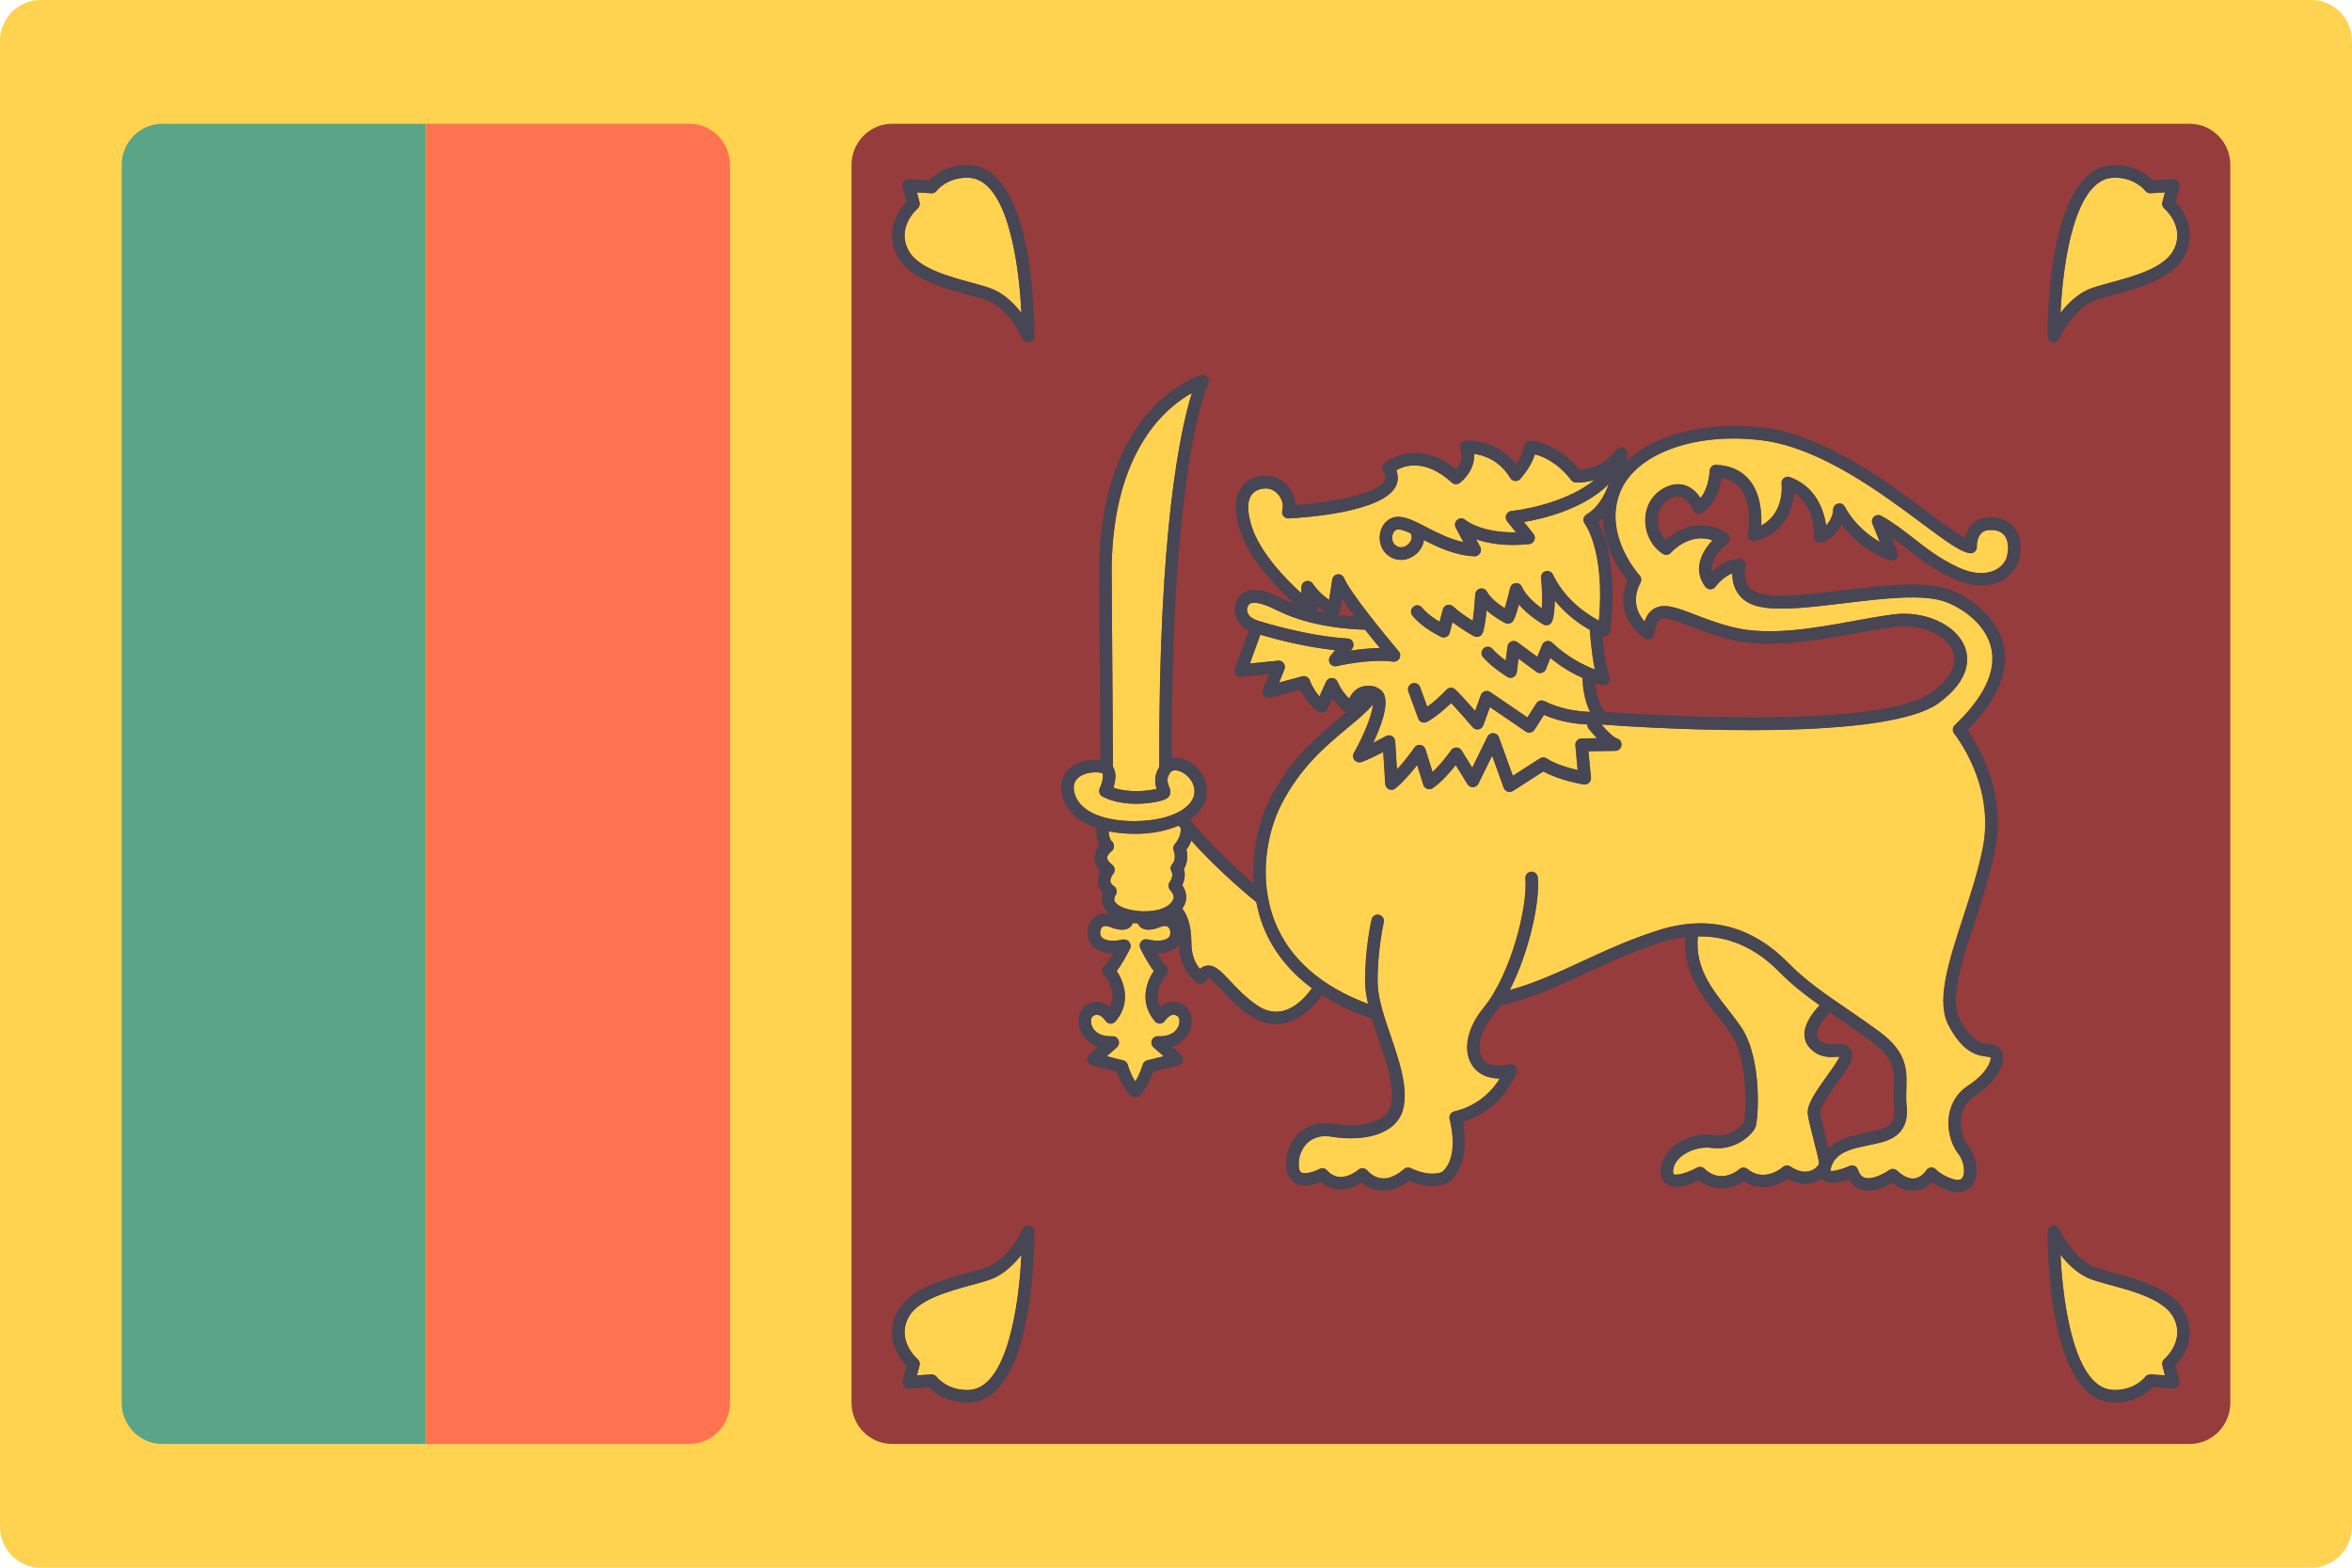 <!-- Generated by IcoMoon.io -->
<svg version="1.1" xmlns="http://www.w3.org/2000/svg" width="48" height="32" viewBox="0 0 48 32">
<title>LK</title>
<path fill="#ffd250" d="M47.172 0h-46.345c-0.457 0-0.828 0.377-0.828 0.842v30.316c0 0.465 0.371 0.842 0.828 0.842h46.345c0.457 0 0.828-0.377 0.828-0.842v-30.316c-0-0.465-0.371-0.842-0.828-0.842z"></path>
<path fill="#963c3c" d="M17.378 3.369v25.263c0 0.465 0.371 0.842 0.828 0.842h26.483c0.457 0 0.828-0.377 0.828-0.842v-25.263c0-0.465-0.371-0.842-0.828-0.842h-26.483c-0.457 0-0.828 0.377-0.828 0.842z"></path>
<path fill="#5aa587" d="M8.69 2.527h-5.379c-0.457 0-0.828 0.377-0.828 0.842v25.263c0 0.465 0.371 0.842 0.828 0.842h5.379v-26.948z"></path>
<path fill="#ff7350" d="M14.070 2.527h-5.379v26.947h5.379c0.457 0 0.828-0.377 0.828-0.842v-25.263c0-0.465-0.371-0.842-0.828-0.842z"></path>
<path fill="#ffd250" d="M36.894 22.748c-0.028-0.188 0.135-0.431 0.387-0.78 0.091-0.126 0.223-0.309 0.258-0.397-0.023-0.002-0.056 0-0.080 0.001-0.139 0.007-0.35 0.017-0.534-0.191-0.072-0.082-0.107-0.183-0.1-0.295 0.014-0.226 0.195-0.449 0.308-0.566-0.29-0.207-0.568-0.423-0.824-0.683-0.489-0.498-1.046-0.737-1.662-0.724-0.057 0.623 0.259 1.033 0.595 1.464 0.099 0.127 0.198 0.254 0.288 0.386 0.443 0.653 0.35 1.913 0.294 2.046-0.064 0.151-0.414 0.487-0.894 0.421-0.221-0.030-0.475 0.046-0.636 0.189-0.069 0.061-0.151 0.163-0.151 0.3 0 0.007 0.001 0.042 0.011 0.048 0.065 0.040 0.306-0.038 0.478-0.133 0.048-0.026 0.107-0.019 0.147 0.019 0.34 0.324 0.681 0.044 0.718 0.011 0.047-0.041 0.115-0.042 0.163-0.003 0.348 0.285 0.71-0.027 0.725-0.040 0.043-0.038 0.105-0.042 0.153-0.010 0.151 0.101 0.289 0.129 0.412 0.086 0.107-0.038 0.164-0.12 0.171-0.14 0.003-0.052-0.066-0.322-0.112-0.501-0.048-0.187-0.098-0.381-0.117-0.51z"></path>
<path fill="#ffd250" d="M40.659 10.817c-0.105-0.008-0.181 0.015-0.232 0.067-0.095 0.096-0.087 0.268-0.087 0.27 0.002 0.038-0.013 0.076-0.040 0.102s-0.065 0.039-0.103 0.034c-0.188-0.025-0.467-0.227-0.983-0.612-0.821-0.612-2.061-1.537-3.245-1.689-1.376-0.178-2.6 0.269-2.911 1.060-0.346 0.881 0.39 1.684 0.397 1.692 0.037 0.040 0.046 0.101 0.020 0.15-0.194 0.372-0.047 0.647 0.085 0.797 0.042-0.124 0.104-0.209 0.189-0.261 0.206-0.126 0.476-0.022 0.849 0.122 0.22 0.085 0.47 0.181 0.761 0.253 0.747 0.186 1.657 0.020 2.461-0.126 0.284-0.052 0.558-0.102 0.812-0.135 0.641-0.083 1.283 0.206 1.46 0.659 0.086 0.219 0.131 0.66-0.523 1.144-1.177 0.871-6.545 0.469-6.861 0.445-0.007 0.001-0.014 0.001-0.029 0.002 0.117 0.134 0.255 0.265 0.315 0.281 0.061 0.017 0.101 0.076 0.093 0.14s-0.061 0.112-0.124 0.113l-0.55 0.008 0.051 0.538c0.004 0.040-0.011 0.079-0.040 0.106s-0.068 0.039-0.107 0.034c-0.022-0.004-0.496-0.081-0.824-0.266l-0.621 0.399c-0.020 0.013-0.044 0.020-0.068 0.020-0.014 0-0.028-0.002-0.041-0.007-0.036-0.013-0.065-0.041-0.078-0.078l-0.237-0.656-0.281 0.572c-0.021 0.042-0.062 0.069-0.107 0.071-0.046 0.005-0.089-0.021-0.114-0.060l-0.241-0.391c-0.11 0.14-0.287 0.344-0.467 0.471-0.033 0.024-0.075 0.029-0.113 0.016s-0.068-0.044-0.080-0.083l-0.126-0.405c-0.112 0.144-0.273 0.334-0.444 0.477-0.037 0.031-0.087 0.038-0.131 0.019s-0.073-0.062-0.076-0.11l-0.041-0.652c-0.145 0.075-0.341 0.173-0.45 0.207-0.050 0.016-0.104-0.001-0.137-0.043s-0.037-0.099-0.011-0.145c0.196-0.346 0.375-0.777 0.389-0.992-0.13 0.158-0.311 0.309-0.514 0.477-0.432 0.358-0.969 0.803-1.365 1.581-0.276 0.544-0.475 1.494-0.125 2.379 0.299 0.755 0.941 1.318 1.904 1.68-0.032-0.143-0.057-0.283-0.059-0.415-0.013-0.67 0.124-1.282 0.13-1.308 0.016-0.070 0.084-0.114 0.152-0.097s0.111 0.085 0.095 0.155c-0.001 0.006-0.135 0.608-0.124 1.245 0.006 0.312 0.138 0.697 0.265 1.069 0.169 0.495 0.345 1.007 0.268 1.437-0.104 0.585-0.82 0.734-1.485 0.621-0.189-0.032-0.361 0.015-0.484 0.132-0.125 0.119-0.19 0.301-0.172 0.488 0.008 0.088 0.041 0.106 0.051 0.112 0.080 0.044 0.268-0.016 0.37-0.070 0.051-0.027 0.114-0.016 0.154 0.028 0.267 0.304 0.626 0.001 0.641-0.013 0.051-0.044 0.128-0.040 0.175 0.010 0.1 0.109 0.207 0.163 0.325 0.166 0.216 0.014 0.422-0.183 0.424-0.184 0.037-0.037 0.094-0.047 0.141-0.025 0.418 0.195 0.638 0.082 0.647 0.076 0.363-0.315 0.153-1.062 0.151-1.070-0.010-0.034-0.006-0.071 0.012-0.102s0.047-0.053 0.081-0.061c0.509-0.119 0.793-0.451 0.93-0.671-0.251-0.002-0.451-0.092-0.569-0.279-0.189-0.302-0.098-0.756 0.232-1.158 0.565-0.687 0.911-2.078 0.859-2.645-0.006-0.071 0.045-0.134 0.115-0.14 0.068-0.007 0.131 0.046 0.138 0.117 0.045 0.496-0.175 1.525-0.576 2.301 0.508-0.143 0.972-0.352 1.456-0.577 0.481-0.223 0.979-0.454 1.577-0.645 1.011-0.322 1.902-0.099 2.651 0.663 0.363 0.369 0.758 0.639 1.217 0.952 0.201 0.138 0.411 0.281 0.628 0.44 0.589 0.432 0.579 0.792 0.568 1.173-0.003 0.116-0.007 0.236 0.006 0.367 0.061 0.62-0.423 0.718-0.656 0.765-0.032 0.006-0.062 0.012-0.088 0.019-0.033 0.008-0.072 0.017-0.116 0.026-0.236 0.049-0.593 0.122-0.681 0.43-0.016 0.055-0.010 0.074-0.010 0.074 0.037 0.017 0.231-0.027 0.385-0.099 0.033-0.015 0.070-0.015 0.103-0.001s0.058 0.042 0.070 0.077c0.045 0.134 0.115 0.157 0.138 0.164 0.16 0.051 0.421-0.099 0.5-0.156 0.049-0.035 0.115-0.032 0.159 0.010 0.131 0.122 0.252 0.175 0.361 0.16 0.146-0.021 0.234-0.16 0.235-0.162 0.021-0.034 0.057-0.057 0.096-0.061 0.040-0.002 0.079 0.012 0.106 0.042 0 0.001 0.111 0.12 0.338 0.193 0.149 0.047 0.187-0.007 0.199-0.025 0.063-0.094 0.040-0.332-0.082-0.488-0.161-0.205-0.236-0.516-0.19-0.793 0.042-0.255 0.177-0.463 0.39-0.601 0.392-0.254 0.481-0.527 0.456-0.579-0.007-0.004-0.050-0.009-0.084-0.014-0.175-0.024-0.467-0.063-0.768-0.628-0.266-0.499-0.009-1.289 0.289-2.203 0.151-0.463 0.307-0.943 0.403-1.413 0.266-1.3-0.571-2.333-0.579-2.343-0.043-0.052-0.039-0.13 0.010-0.177 0.587-0.561 0.84-1.080 0.75-1.545-0.093-0.484-0.554-0.823-0.92-0.966-0.456-0.178-1.289-0.077-2.095 0.021-0.673 0.081-1.309 0.159-1.72 0.071-0.212-0.045-0.367-0.147-0.461-0.303-0.077-0.129-0.096-0.27-0.096-0.379-0.204 0.078-0.342 0.27-0.343 0.273-0.023 0.033-0.061 0.053-0.101 0.054-0.050-0.002-0.078-0.018-0.103-0.050-0.104-0.137-0.146-0.287-0.124-0.448 0.028-0.208 0.16-0.386 0.268-0.502-0.472-0.169-0.834 0.234-0.851 0.253-0.041 0.047-0.109 0.056-0.161 0.024-0.228-0.142-0.369-0.422-0.36-0.712 0.009-0.274 0.148-0.504 0.381-0.63 0.16-0.086 0.314-0.102 0.456-0.048 0.135 0.052 0.23 0.159 0.29 0.25 0.173-0.2 0.187-0.547 0.187-0.551 0.001-0.035 0.015-0.067 0.040-0.091s0.059-0.038 0.092-0.035c0.3 0.013 0.534 0.123 0.693 0.328 0.218 0.281 0.238 0.67 0.226 0.911 0.48-0.249 0.419-0.825 0.416-0.852-0.005-0.044 0.013-0.088 0.047-0.116s0.080-0.036 0.122-0.021c0.509 0.183 0.695 0.645 0.738 0.989 0.144-0.14 0.146-0.32 0.146-0.322 0-0.059 0.039-0.11 0.095-0.125s0.115 0.011 0.143 0.063c0.196 0.365 0.496 0.593 0.715 0.72l-0.151-0.372c-0.020-0.050-0.008-0.109 0.032-0.145s0.098-0.044 0.145-0.018c0.251 0.138 0.45 0.293 0.661 0.459 0.254 0.199 0.517 0.405 0.887 0.582 0.361 0.173 0.605 0.14 0.745 0.082 0.145-0.060 0.228-0.165 0.255-0.237 0.051-0.136 0.066-0.332-0.016-0.462-0.053-0.084-0.142-0.13-0.265-0.138z"></path>
<path fill="#ffd250" d="M25.683 12.673c0 0 0 0 0 0s0.001 0 0.001 0c0.009 0.003 0.958 0.308 1.819 0.36 0.047 0.003 0.089 0.032 0.108 0.076s0.013 0.096-0.017 0.133l-0.030 0.038c0.171-0.026 0.386-0.050 0.596-0.051-0.086-0.105-0.194-0.238-0.304-0.377-0.23-0.004-1.073-0.042-1.759-0.378-0.167-0.082-0.455-0.224-0.592-0.152-0.024 0.012-0.063 0.071-0.056 0.142 0.009 0.091 0.091 0.165 0.232 0.208z"></path>
<path fill="#ffd250" d="M28.54 10.807c-0.013 0-0.025 0.001-0.036 0.005-0.055 0.017-0.083 0.080-0.091 0.13-0.009 0.064 0.007 0.149 0.079 0.198 0.095 0.064 0.196 0.020 0.254-0.038 0.018-0.018 0.105-0.113 0.041-0.216l-0-0c-0.099-0.046-0.186-0.079-0.247-0.079z"></path>
<path fill="#ffd250" d="M27.295 13.919c0.061 0.149 0.157 0.264 0.236 0.342 0.030-0.066 0.076-0.134 0.145-0.186 0.068-0.050 0.185-0.099 0.357-0.063 0.003 0 0.005 0.001 0.008 0.001 0.005 0.001 0.009 0.001 0.014 0.002s0.007 0.005 0.012 0.006c0.006 0.002 0.013 0.002 0.018 0.006 0.004 0.002 0.007 0.006 0.011 0.009 0.065 0.028 0.119 0.073 0.147 0.141 0.096 0.228-0.073 0.671-0.222 0.986 0.106-0.053 0.206-0.107 0.261-0.137 0.038-0.021 0.084-0.021 0.122 0.001s0.062 0.061 0.065 0.105l0.036 0.576c0.198-0.213 0.355-0.444 0.357-0.447 0.027-0.041 0.075-0.061 0.123-0.055s0.088 0.042 0.102 0.089l0.145 0.465c0.203-0.19 0.379-0.443 0.381-0.447 0.025-0.035 0.065-0.054 0.107-0.055 0.042 0.001 0.082 0.024 0.104 0.060l0.218 0.354 0.311-0.634c0.023-0.046 0.065-0.075 0.121-0.071 0.051 0.003 0.094 0.036 0.112 0.084l0.284 0.786 0.554-0.356c0.042-0.027 0.095-0.026 0.137 0.001 0.181 0.12 0.459 0.198 0.634 0.238l-0.047-0.505c-0.003-0.036 0.008-0.072 0.032-0.098s0.057-0.043 0.093-0.043l0.317-0.005c-0.076-0.079-0.139-0.155-0.17-0.193-0.021-0.026-0.029-0.057-0.028-0.088-0.234-0.010-0.559-0.053-0.885-0.196l-0.194 0.304c-0.019 0.029-0.048 0.049-0.081 0.056-0.008 0.002-0.017 0.003-0.025 0.003-0.025 0-0.050-0.008-0.071-0.022l-0.733-0.5-0.135 0.373c-0.015 0.043-0.052 0.074-0.096 0.082s-0.089-0.008-0.119-0.042c-0.126-0.147-0.324-0.372-0.441-0.496-0.106 0.104-0.292 0.271-0.49 0.384-0.032 0.018-0.071 0.021-0.106 0.008s-0.062-0.041-0.075-0.076l-0.201-0.549c-0.024-0.067 0.009-0.141 0.075-0.166s0.139 0.009 0.163 0.076l0.146 0.4c0.213-0.15 0.39-0.344 0.392-0.346 0.045-0.050 0.121-0.056 0.172-0.013 0.074 0.060 0.274 0.285 0.414 0.445l0.117-0.324c0.013-0.037 0.043-0.066 0.080-0.078s0.077-0.007 0.11 0.015l0.76 0.519 0.184-0.288c0.035-0.056 0.106-0.075 0.163-0.045 0.337 0.172 0.701 0.213 0.934 0.219-0.142-0.27-0.154-0.612-0.155-0.692-0.19-0.085-0.423-0.214-0.658-0.41l-0.091 0.23c-0.015 0.037-0.045 0.064-0.083 0.075s-0.078 0.004-0.109-0.019l-0.367-0.271-0.036 0.279c-0.006 0.043-0.032 0.081-0.071 0.1s-0.084 0.017-0.121-0.006c-0.013-0.008-0.314-0.195-0.494-0.401-0.047-0.053-0.042-0.135 0.011-0.182s0.132-0.043 0.179 0.011c0.076 0.087 0.182 0.173 0.271 0.239l0.037-0.288c0.006-0.045 0.035-0.084 0.076-0.102s0.089-0.013 0.125 0.014l0.408 0.301 0.098-0.245c0.016-0.039 0.050-0.068 0.091-0.077s0.084 0.003 0.114 0.032c0.316 0.303 0.659 0.466 0.871 0.547-0.073-0.345-0.1-0.777-0.102-0.799-0-0.003 0.001-0.006 0.001-0.009-0.198-0.111-0.477-0.302-0.719-0.602-0.001 0.159-0.014 0.321-0.052 0.423-0.013 0.035-0.041 0.063-0.076 0.076s-0.074 0.009-0.106-0.009c-0.015-0.009-0.291-0.17-0.497-0.406-0.035 0.13-0.078 0.267-0.114 0.328-0.034 0.058-0.106 0.079-0.166 0.049-0.012-0.006-0.207-0.106-0.38-0.259-0.017 0.172-0.043 0.366-0.080 0.461-0.013 0.034-0.041 0.061-0.075 0.074s-0.072 0.009-0.104-0.008c-0.012-0.006-0.232-0.129-0.437-0.285l-0.056 0.215c-0.010 0.037-0.035 0.068-0.068 0.084s-0.073 0.016-0.107 0.001c-0.015-0.007-0.378-0.177-0.585-0.434-0.044-0.055-0.037-0.136 0.018-0.181s0.134-0.037 0.178 0.018c0.099 0.123 0.25 0.225 0.359 0.29l0.065-0.252c0.011-0.044 0.044-0.078 0.087-0.091s0.088-0.002 0.121 0.028c0.121 0.112 0.285 0.221 0.402 0.294 0.025-0.159 0.044-0.39 0.052-0.539 0.003-0.058 0.044-0.106 0.099-0.119s0.112 0.014 0.139 0.064c0.070 0.131 0.237 0.258 0.364 0.339 0.035-0.11 0.077-0.273 0.11-0.414 0.012-0.054 0.057-0.094 0.111-0.099 0.054-0.007 0.106 0.025 0.128 0.075 0.079 0.179 0.271 0.342 0.408 0.442 0.015-0.188 0.001-0.456-0.016-0.623-0.006-0.062 0.032-0.12 0.091-0.137 0.060-0.017 0.122 0.011 0.149 0.067 0.255 0.527 0.706 0.818 0.941 0.941 0.128-1.425-0.282-1.97-0.287-1.975-0.023-0.029-0.033-0.068-0.026-0.105s0.029-0.069 0.061-0.088c0.228-0.134 0.366-0.379 0.451-0.617-0.516 0.509-1.333 0.704-1.731 0.772l0.194 0.241c0.030 0.037 0.037 0.087 0.019 0.131s-0.058 0.074-0.105 0.079c-0.488 0.050-0.844-0.016-1.083-0.098l0.083 0.156c0.022 0.041 0.020 0.091-0.004 0.13s-0.068 0.066-0.113 0.060c-0.397-0.017-0.745-0.184-1.031-0.331-0.014 0.095-0.060 0.187-0.136 0.264-0.094 0.093-0.213 0.141-0.332 0.141-0.084 0-0.167-0.024-0.24-0.074-0.143-0.097-0.216-0.27-0.189-0.451 0.025-0.166 0.128-0.296 0.269-0.339 0.189-0.057 0.405 0.054 0.678 0.196 0.217 0.112 0.475 0.246 0.757 0.306l-0.157-0.295c-0.029-0.055-0.016-0.123 0.032-0.162s0.116-0.038 0.163 0.004c0.003 0.002 0.319 0.266 1.035 0.253l-0.181-0.224c-0.030-0.037-0.037-0.088-0.019-0.132s0.059-0.074 0.105-0.079c0.014-0.001 1.055-0.109 1.695-0.634-0.209 0.062-0.37 0.052-0.382 0.052-0.035-0.003-0.068-0.020-0.089-0.048-0.293-0.375-0.594-0.491-0.745-0.527-0.085 0.273-0.291 0.493-0.301 0.504-0.027 0.029-0.066 0.043-0.105 0.039s-0.074-0.026-0.095-0.060c-0.226-0.371-0.553-0.469-0.742-0.493 0.023 0.274-0.165 0.5-0.291 0.593-0.049 0.036-0.115 0.033-0.16-0.008-0.544-0.495-0.965-0.349-1.135-0.25 0.054 0.136 0.028 0.247-0.008 0.322-0.26 0.536-1.868 0.644-2.188 0.66-0.040 0.003-0.079-0.016-0.105-0.048s-0.034-0.075-0.024-0.114c0.023-0.089 0.008-0.186-0.044-0.272-0.053-0.088-0.138-0.152-0.226-0.171-0.084-0.018-0.243-0.006-0.338 0.1-0.109 0.122-0.116 0.348-0.022 0.653 0.17 0.547 0.695 1.087 1.021 1.382-0.003-0.068-0.001-0.118-0-0.131 0.003-0.055 0.040-0.102 0.092-0.117s0.108 0.005 0.139 0.050c0.108 0.158 0.237 0.265 0.334 0.33l0.064-0.413c0.009-0.057 0.054-0.101 0.11-0.108 0.056-0.005 0.11 0.026 0.132 0.079 0.115 0.284 0.843 1.173 1.113 1.492 0.035 0.041 0.041 0.099 0.015 0.146s-0.077 0.072-0.129 0.066c-0.464-0.067-1.145 0.090-1.152 0.091-0.053 0.012-0.107-0.011-0.136-0.057s-0.025-0.106 0.009-0.149l0.094-0.119c-0.644-0.068-1.271-0.24-1.524-0.316l-0.213 0.589 0.574-0.058c0.043-0.006 0.088 0.015 0.114 0.051s0.033 0.084 0.016 0.126l-0.108 0.269 0.473-0.127c0.063-0.018 0.127 0.016 0.151 0.077 0.063 0.161 0.139 0.267 0.201 0.333l0.133-0.299c0.021-0.047 0.067-0.079 0.117-0.076 0.050 0 0.095 0.031 0.115 0.079z"></path>
<path fill="#ffd250" d="M25.652 20.52c0.5 0.34 0.905-0.048 1.121-0.347-0.461-0.342-0.797-0.763-0.995-1.264-0.065-0.164-0.107-0.329-0.14-0.495-0.047-0.038-0.743-0.599-1.326-1.254-0.030 0.079-0.069 0.142-0.101 0.184 0.041 0.17 0.001 0.308-0.050 0.397 0.035 0.121 0.007 0.241-0.034 0.328 0.088 0.135 0.104 0.268 0.048 0.396-0.013 0.029-0.030 0.056-0.049 0.082 0.073 0.089 0.187 0.293 0.187 0.703 0 0.276 0.1 0.442 0.175 0.527 0.044-0.039 0.092-0.060 0.144-0.066 0.16-0.018 0.292 0.121 0.471 0.313 0.141 0.151 0.316 0.338 0.548 0.495z"></path>
<path fill="#ffd250" d="M23.163 17.021c-0.009 0-0.019-0-0.028-0-0.182-0.002-0.349-0.020-0.503-0.050-0.015 0.043 0.017 0.168 0.050 0.194s0.054 0.067 0.053 0.109c-0.001 0.041-0.019 0.082-0.052 0.105-0.022 0.016-0.086 0.074-0.087 0.131-0.001 0.056 0.064 0.113 0.102 0.143 0.028 0.021 0.046 0.054 0.050 0.090s-0.007 0.071-0.031 0.099c-0.016 0.020-0.063 0.091-0.055 0.152 0.002 0.013 0.007 0.052 0.073 0.098 0.029 0.020 0.048 0.051 0.054 0.086s-0.003 0.070-0.024 0.099c0 0-0.035 0.053-0.022 0.106 0.015 0.058 0.087 0.103 0.144 0.13 0.107 0.051 0.26 0.084 0.421 0.090 0.005-0.001 0.010-0 0.015-0 0.135 0.004 0.274-0.009 0.392-0.054 0.116-0.044 0.193-0.107 0.229-0.188 0.011-0.025 0.035-0.078-0.065-0.196-0.039-0.046-0.041-0.114-0.004-0.163 0-0 0.085-0.119 0.033-0.213-0.028-0.051-0.019-0.114 0.021-0.155 0.007-0.008 0.086-0.103 0.024-0.272-0.018-0.049-0.005-0.104 0.032-0.139 0.005-0.005 0.119-0.126 0.117-0.311-0.016-0.019-0.031-0.039-0.046-0.058-0.246 0.106-0.547 0.169-0.891 0.169z"></path>
<path fill="#ffd250" d="M24.325 8.023c-0.513 0.281-1.607 1.161-1.639 3.571l0.028 4.061c0.003 0.006 0.008 0.012 0.011 0.017 0.066 0.127 0.035 0.292-0.002 0.406 0.317 0.115 0.712 0.068 0.882 0.025-0.034-0.101-0.061-0.263 0.054-0.447-0.018-4.843 0.436-6.903 0.666-7.632z"></path>
<path fill="#ffd250" d="M24.377 16.16c0-0.206-0.153-0.367-0.304-0.419-0.031-0.011-0.138-0.041-0.187 0.024-0.092 0.122-0.059 0.208-0.028 0.292 0.017 0.046 0.035 0.094 0.022 0.149-0.017 0.070-0.080 0.099-0.1 0.108-0.172 0.079-0.827 0.184-1.279-0.054-0.061-0.032-0.086-0.109-0.056-0.172 0.048-0.1 0.082-0.246 0.056-0.296-0.002-0.004-0.008-0.016-0.044-0.021-0.034-0.005-0.067-0.007-0.101-0.007-0.154 0-0.298 0.049-0.375 0.134-0.062 0.068-0.082 0.154-0.059 0.264 0.075 0.369 0.53 0.594 1.216 0.6 0.485-0.002 0.903-0.118 1.111-0.329 0.085-0.085 0.128-0.177 0.128-0.274z"></path>
<path fill="#ffd250" d="M23.285 19.223c0.029-0.039 0.078-0.058 0.126-0.048 0.088 0.019 0.307 0.066 0.433-0.033 0.044-0.034 0.054-0.128 0.020-0.189-0.012-0.021-0.047-0.084-0.179-0.033-0.125 0.049-0.305 0.102-0.417-0.001-0.023-0.021-0.037-0.045-0.048-0.069-0.034-0.003-0.068-0.005-0.101-0.010-0.011 0.028-0.026 0.056-0.051 0.080-0.112 0.103-0.292 0.050-0.417 0.001-0.132-0.051-0.167 0.012-0.179 0.033-0.034 0.061-0.024 0.155 0.020 0.189 0.126 0.099 0.345 0.052 0.417 0.037 0.047-0.010 0.104 0.007 0.134 0.046s0.042 0.091 0.020 0.135c-0.029 0.058-0.153 0.305-0.274 0.46 0.159 0.236 0.296 0.657-0.026 1.031-0.026 0.030-0.067 0.045-0.105 0.044-0.040-0.003-0.076-0.025-0.097-0.059-0.018-0.028-0.083-0.107-0.154-0.121-0.022-0.004-0.055-0.006-0.105 0.028-0.033 0.023-0.052 0.101-0.024 0.185 0.050 0.151 0.206 0.235 0.425 0.225 0.050-0.005 0.104 0.030 0.124 0.081s0.006 0.11-0.035 0.146l-0.207 0.18 0.338 0.084c0.045 0.011 0.080 0.046 0.092 0.091 0.001 0.002 0.051 0.185 0.152 0.34 0.101-0.154 0.151-0.338 0.152-0.34 0.012-0.045 0.048-0.080 0.092-0.091l0.338-0.084-0.207-0.18c-0.041-0.036-0.055-0.094-0.035-0.146s0.070-0.086 0.124-0.081c0.217 0.010 0.375-0.074 0.425-0.225 0.028-0.084 0.009-0.162-0.024-0.185-0.050-0.034-0.084-0.033-0.105-0.028-0.074 0.015-0.14 0.099-0.153 0.12-0.022 0.034-0.058 0.056-0.097 0.059-0.041 0.002-0.079-0.013-0.105-0.044-0.322-0.374-0.184-0.795-0.026-1.031-0.121-0.154-0.246-0.401-0.274-0.46-0.022-0.044-0.017-0.097 0.013-0.136z"></path>
<path fill="#464655" d="M41.138 10.815c-0.068-0.107-0.203-0.239-0.462-0.256-0.18-0.013-0.324 0.036-0.429 0.143-0.084 0.086-0.125 0.192-0.144 0.281-0.173-0.093-0.45-0.299-0.739-0.515-0.842-0.628-2.114-1.577-3.363-1.738-1.013-0.131-2.165 0.075-2.798 0.673 0.010-0.079 0.012-0.132 0.013-0.141 0-0.002-0.001-0.003-0.001-0.005 0-0.024-0.006-0.047-0.018-0.067-0.003-0.004-0.005-0.008-0.008-0.012-0.014-0.019-0.032-0.035-0.055-0.043-0-0-0.001-0.001-0.001-0.001h-0c-0.024-0.009-0.048-0.007-0.071-0.002-0.004 0.001-0.008 0.002-0.013 0.003-0.022 0.008-0.042 0.021-0.057 0.040-0.001 0.001-0.003 0.001-0.004 0.003-0.263 0.359-0.624 0.407-0.757 0.411-0.475-0.574-0.977-0.592-0.999-0.592-0.073 0.005-0.119 0.046-0.128 0.11-0.020 0.136-0.098 0.271-0.164 0.365-0.419-0.53-1.008-0.476-1.034-0.474-0.041 0.004-0.077 0.028-0.097 0.064s-0.022 0.080-0.006 0.118c0.076 0.169-0.016 0.316-0.089 0.398-0.824-0.672-1.458-0.124-1.465-0.118-0.048 0.043-0.058 0.117-0.021 0.17 0.061 0.091 0.051 0.141 0.034 0.174-0.133 0.275-1.101 0.454-1.825 0.507-0.004-0.104-0.035-0.207-0.092-0.302-0.090-0.149-0.232-0.254-0.39-0.289-0.175-0.039-0.422 0.002-0.579 0.179-0.176 0.197-0.201 0.501-0.076 0.904 0.196 0.63 0.785 1.223 1.128 1.528-0.084-0.032-0.167-0.066-0.247-0.105-0.202-0.1-0.541-0.268-0.791-0.136-0.126 0.066-0.207 0.233-0.192 0.395 0.007 0.081 0.052 0.264 0.286 0.381l-0.282 0.778c-0.015 0.042-0.008 0.088 0.019 0.124s0.069 0.054 0.113 0.049l0.566-0.057-0.125 0.31c-0.018 0.045-0.010 0.097 0.022 0.134s0.080 0.053 0.128 0.040l0.614-0.165c0.159 0.332 0.37 0.448 0.38 0.453 0.031 0.017 0.067 0.019 0.1 0.008s0.060-0.036 0.074-0.069l0.098-0.22c0.101 0.144 0.211 0.24 0.279 0.293-0.041 0.035-0.082 0.069-0.127 0.106-0.426 0.353-1.010 0.837-1.43 1.663-0.211 0.415-0.375 1.048-0.326 1.722-0.306-0.261-0.882-0.78-1.306-1.31 0.051-0.036 0.105-0.069 0.146-0.11 0.133-0.134 0.203-0.292 0.203-0.457 0-0.343-0.247-0.585-0.477-0.664-0.085-0.029-0.168-0.034-0.242-0.021-0.007-5.626 0.622-7.349 0.75-7.639 0.020-0.046 0.012-0.1-0.020-0.138s-0.084-0.053-0.131-0.039c-0.083 0.025-2.036 0.645-2.079 3.933l0.027 3.922c-0.265-0.028-0.517 0.048-0.663 0.207-0.083 0.091-0.172 0.25-0.123 0.493 0.066 0.323 0.322 0.561 0.714 0.692-0.011 0.042-0.014 0.090-0.009 0.144 0.006 0.063 0.025 0.141 0.061 0.209-0.048 0.058-0.095 0.141-0.097 0.244-0.002 0.099 0.036 0.191 0.115 0.276-0.031 0.064-0.058 0.15-0.046 0.245 0.007 0.057 0.031 0.132 0.097 0.205-0.019 0.056-0.030 0.13-0.010 0.211 0.020 0.084 0.071 0.156 0.147 0.217-0.194-0.037-0.331 0.053-0.395 0.169-0.096 0.174-0.057 0.407 0.087 0.52 0.117 0.092 0.256 0.121 0.383 0.114-0.065 0.111-0.133 0.214-0.176 0.248-0.028 0.022-0.046 0.055-0.049 0.091s0.009 0.071 0.032 0.098c0.013 0.015 0.29 0.332 0.125 0.662-0.051-0.043-0.117-0.082-0.195-0.099-0.102-0.021-0.205 0.003-0.299 0.068-0.134 0.094-0.184 0.291-0.121 0.48 0.048 0.145 0.168 0.294 0.373 0.362l-0.178 0.155c-0.036 0.032-0.052 0.081-0.041 0.128s0.047 0.084 0.093 0.095l0.509 0.126c0.039 0.114 0.128 0.334 0.277 0.485 0.024 0.024 0.069 0.038 0.103 0.038s0.066-0.014 0.090-0.038c0.149-0.152 0.238-0.371 0.277-0.485l0.509-0.126c0.046-0.011 0.082-0.048 0.093-0.095s-0.005-0.097-0.041-0.128l-0.178-0.155c0.205-0.069 0.325-0.217 0.373-0.362 0.063-0.189 0.013-0.387-0.121-0.48-0.094-0.066-0.198-0.089-0.299-0.068-0.078 0.016-0.144 0.056-0.195 0.098-0.162-0.328 0.112-0.647 0.126-0.662 0.023-0.027 0.035-0.062 0.032-0.098s-0.021-0.068-0.048-0.090c-0.043-0.034-0.111-0.137-0.175-0.248 0.127 0.001 0.265-0.022 0.383-0.115 0.026-0.020 0.044-0.048 0.063-0.075 0.009 0.567 0.362 0.791 0.377 0.8 0.060 0.036 0.137 0.017 0.173-0.044 0.030-0.050 0.048-0.059 0.047-0.060 0.045 0.002 0.17 0.137 0.261 0.234 0.149 0.16 0.335 0.359 0.591 0.532 0.187 0.127 0.365 0.177 0.527 0.177 0.457 0 0.799-0.392 0.945-0.594 0.284 0.182 0.607 0.339 0.975 0.467 0.013 0.004 0.025 0.006 0.038 0.006 0.044 0.145 0.092 0.291 0.141 0.435 0.159 0.463 0.323 0.943 0.258 1.306-0.083 0.472-0.817 0.476-1.193 0.412-0.268-0.044-0.517 0.025-0.699 0.198s-0.277 0.436-0.251 0.702c0.018 0.186 0.109 0.273 0.183 0.314 0.169 0.093 0.398 0.023 0.523-0.028 0.286 0.253 0.627 0.147 0.834 0.013 0.127 0.108 0.269 0.165 0.422 0.168 0.005 0 0.010 0 0.015 0 0.232 0 0.427-0.124 0.525-0.2 0.491 0.202 0.772 0.052 0.822 0.020 0.399-0.342 0.333-0.958 0.281-1.225 0.82-0.253 1.084-0.978 1.095-1.010 0.016-0.045 0.006-0.096-0.026-0.131s-0.081-0.049-0.126-0.037c-0.253 0.069-0.452 0.022-0.547-0.129-0.129-0.205-0.045-0.54 0.213-0.854 0.054-0.066 0.105-0.139 0.155-0.214 0.634-0.144 1.175-0.395 1.748-0.661 0.474-0.22 0.965-0.448 1.548-0.634 0.163-0.052 0.322-0.083 0.479-0.104-0.047 0.699 0.305 1.16 0.651 1.603 0.096 0.122 0.191 0.244 0.278 0.372 0.371 0.547 0.3 1.694 0.27 1.798-0.026 0.059-0.275 0.317-0.628 0.267-0.293-0.040-0.621 0.059-0.836 0.25-0.153 0.137-0.238 0.312-0.238 0.494 0 0.155 0.073 0.232 0.135 0.27 0.184 0.111 0.488-0.008 0.651-0.087 0.152 0.12 0.309 0.164 0.453 0.164 0.18 0 0.341-0.068 0.455-0.144 0.34 0.219 0.696 0.091 0.895-0.047 0.249 0.137 0.449 0.11 0.578 0.059 0.042-0.017 0.080-0.038 0.115-0.062 0.005 0.005 0.010 0.013 0.015 0.017 0.135 0.118 0.385 0.055 0.545-0.004 0.073 0.122 0.169 0.178 0.245 0.202 0.235 0.076 0.505-0.055 0.64-0.137 0.165 0.13 0.328 0.184 0.492 0.161 0.144-0.020 0.253-0.099 0.323-0.168 0.075 0.055 0.188 0.122 0.341 0.171 0.068 0.022 0.127 0.031 0.179 0.031 0.177 0 0.269-0.103 0.305-0.156 0.147-0.218 0.070-0.587-0.094-0.795-0.097-0.123-0.177-0.353-0.138-0.589 0.021-0.126 0.085-0.302 0.276-0.426 0.345-0.223 0.571-0.525 0.576-0.769 0.002-0.101-0.035-0.184-0.106-0.234-0.062-0.045-0.133-0.054-0.2-0.063-0.151-0.020-0.339-0.046-0.578-0.495-0.213-0.401 0.039-1.177 0.307-1.999 0.153-0.47 0.311-0.957 0.41-1.441 0.245-1.199-0.346-2.165-0.56-2.466 0.596-0.596 0.846-1.169 0.743-1.702-0.113-0.588-0.652-0.99-1.078-1.157-0.516-0.201-1.38-0.097-2.216 0.005-0.652 0.079-1.268 0.155-1.638 0.075-0.14-0.030-0.239-0.092-0.296-0.184-0.098-0.161-0.045-0.372-0.045-0.374 0.010-0.040 0.001-0.082-0.024-0.114s-0.067-0.052-0.104-0.048c-0.243 0.010-0.437 0.148-0.556 0.262-0.007-0.035-0.008-0.070-0.003-0.107 0.033-0.248 0.314-0.465 0.316-0.467 0.034-0.026 0.053-0.067 0.051-0.11s-0.025-0.082-0.061-0.104c-0.517-0.32-0.999-0.083-1.246 0.14-0.104-0.104-0.167-0.263-0.162-0.423 0.003-0.105 0.040-0.299 0.246-0.41 0.094-0.051 0.174-0.062 0.247-0.034 0.122 0.046 0.203 0.199 0.224 0.254 0.013 0.035 0.042 0.063 0.076 0.075s0.074 0.009 0.106-0.010c0.283-0.168 0.373-0.521 0.402-0.716 0.166 0.028 0.293 0.099 0.385 0.218 0.259 0.332 0.153 0.916 0.152 0.922-0.008 0.044 0.006 0.089 0.038 0.119s0.077 0.041 0.119 0.030c0.574-0.157 0.758-0.631 0.786-0.982 0.439 0.278 0.409 0.853 0.407 0.88-0.003 0.044 0.017 0.087 0.052 0.113s0.081 0.032 0.122 0.015c0.21-0.087 0.326-0.228 0.391-0.358 0.4 0.533 0.955 0.718 0.982 0.727 0.047 0.015 0.098 0.001 0.132-0.036s0.043-0.090 0.024-0.137l-0.124-0.306c0.101 0.072 0.198 0.149 0.298 0.227 0.265 0.207 0.539 0.422 0.934 0.611 0.444 0.212 0.761 0.165 0.949 0.088s0.336-0.221 0.397-0.385c0.072-0.191 0.099-0.473-0.040-0.693zM40.941 11.416c-0.027 0.072-0.11 0.177-0.255 0.237-0.14 0.058-0.384 0.091-0.745-0.082-0.37-0.177-0.633-0.383-0.887-0.582-0.211-0.165-0.41-0.321-0.661-0.459-0.047-0.026-0.105-0.019-0.145 0.018s-0.053 0.095-0.032 0.145l0.151 0.372c-0.219-0.127-0.519-0.355-0.715-0.72-0.028-0.052-0.086-0.078-0.143-0.063s-0.095 0.066-0.095 0.125c0 0.002-0.002 0.182-0.146 0.322-0.044-0.344-0.229-0.806-0.738-0.989-0.042-0.015-0.087-0.007-0.122 0.021s-0.052 0.072-0.047 0.116c0.003 0.027 0.064 0.602-0.416 0.852 0.013-0.241-0.008-0.631-0.226-0.911-0.159-0.205-0.393-0.316-0.693-0.328-0.033-0.004-0.067 0.011-0.092 0.035s-0.039 0.056-0.040 0.091c0 0.004-0.015 0.35-0.187 0.551-0.060-0.091-0.155-0.198-0.29-0.25-0.142-0.055-0.296-0.039-0.456 0.048-0.234 0.126-0.373 0.356-0.381 0.63-0.009 0.29 0.132 0.57 0.36 0.713 0.052 0.032 0.12 0.022 0.161-0.024 0.017-0.019 0.379-0.422 0.851-0.253-0.108 0.115-0.24 0.294-0.268 0.502-0.022 0.161 0.020 0.311 0.124 0.448 0.024 0.032 0.053 0.048 0.103 0.050 0.040-0.001 0.077-0.021 0.101-0.054 0.002-0.002 0.139-0.195 0.343-0.273-0.001 0.11 0.018 0.251 0.096 0.379 0.094 0.156 0.249 0.258 0.461 0.303 0.411 0.087 1.047 0.010 1.72-0.071 0.806-0.098 1.638-0.199 2.095-0.021 0.366 0.143 0.827 0.481 0.92 0.965 0.090 0.464-0.163 0.984-0.75 1.545-0.049 0.047-0.054 0.125-0.010 0.177 0.008 0.010 0.845 1.043 0.579 2.343-0.096 0.47-0.252 0.949-0.403 1.413-0.298 0.915-0.554 1.704-0.289 2.203 0.301 0.565 0.593 0.605 0.768 0.628 0.034 0.005 0.076 0.010 0.084 0.014 0.025 0.052-0.064 0.325-0.456 0.579-0.214 0.139-0.349 0.346-0.39 0.601-0.045 0.277 0.029 0.588 0.19 0.793 0.123 0.156 0.145 0.395 0.082 0.488-0.012 0.018-0.050 0.073-0.199 0.025-0.227-0.073-0.338-0.192-0.338-0.193-0.027-0.030-0.065-0.044-0.106-0.042-0.040 0.004-0.076 0.026-0.096 0.061-0.001 0.001-0.089 0.141-0.235 0.162-0.109 0.015-0.23-0.039-0.361-0.16-0.044-0.041-0.11-0.045-0.159-0.010-0.079 0.057-0.34 0.206-0.5 0.156-0.023-0.008-0.093-0.030-0.138-0.164-0.012-0.034-0.037-0.062-0.070-0.077s-0.070-0.014-0.103 0.001c-0.154 0.071-0.348 0.116-0.385 0.099 0 0-0.006-0.019 0.010-0.075 0.088-0.308 0.445-0.382 0.681-0.43 0.043-0.009 0.083-0.017 0.116-0.026 0.026-0.006 0.056-0.013 0.088-0.019 0.233-0.047 0.717-0.145 0.656-0.765-0.013-0.13-0.009-0.25-0.006-0.367 0.011-0.382 0.022-0.742-0.568-1.173-0.217-0.159-0.427-0.302-0.628-0.44-0.458-0.313-0.854-0.583-1.217-0.952-0.748-0.762-1.64-0.985-2.651-0.663-0.598 0.191-1.096 0.422-1.577 0.645-0.484 0.225-0.948 0.434-1.456 0.577 0.401-0.776 0.621-1.805 0.576-2.301-0.007-0.071-0.070-0.124-0.138-0.117-0.070 0.007-0.121 0.070-0.115 0.14 0.052 0.566-0.294 1.957-0.859 2.645-0.33 0.402-0.421 0.856-0.232 1.158 0.118 0.187 0.317 0.277 0.569 0.279-0.137 0.22-0.422 0.552-0.93 0.671-0.034 0.008-0.063 0.030-0.081 0.061s-0.022 0.067-0.012 0.102c0.002 0.008 0.212 0.755-0.151 1.070-0.009 0.005-0.229 0.118-0.647-0.076-0.047-0.022-0.104-0.012-0.141 0.025-0.002 0.002-0.208 0.198-0.424 0.184-0.118-0.003-0.225-0.057-0.325-0.166-0.046-0.050-0.123-0.054-0.175-0.010-0.015 0.013-0.374 0.317-0.641 0.013-0.039-0.045-0.102-0.056-0.154-0.028-0.102 0.054-0.29 0.114-0.37 0.070-0.011-0.006-0.043-0.024-0.051-0.112-0.018-0.187 0.047-0.369 0.172-0.488 0.124-0.117 0.296-0.165 0.484-0.132 0.665 0.113 1.381-0.035 1.485-0.621 0.076-0.431-0.099-0.942-0.268-1.437-0.128-0.372-0.259-0.757-0.265-1.069-0.012-0.637 0.122-1.239 0.124-1.245 0.016-0.069-0.027-0.139-0.095-0.155s-0.136 0.027-0.152 0.097c-0.006 0.026-0.143 0.638-0.13 1.308 0.003 0.132 0.027 0.272 0.059 0.415-0.963-0.362-1.605-0.925-1.904-1.68-0.35-0.885-0.151-1.834 0.125-2.379 0.395-0.779 0.933-1.224 1.365-1.581 0.203-0.168 0.385-0.319 0.514-0.477-0.014 0.215-0.193 0.646-0.389 0.992-0.026 0.046-0.022 0.104 0.011 0.145s0.087 0.058 0.137 0.043c0.109-0.035 0.306-0.132 0.45-0.207l0.041 0.652c0.003 0.048 0.032 0.091 0.076 0.11s0.094 0.012 0.131-0.019c0.171-0.143 0.332-0.333 0.444-0.477l0.126 0.405c0.012 0.039 0.042 0.070 0.080 0.083s0.080 0.007 0.113-0.016c0.181-0.127 0.357-0.331 0.468-0.471l0.241 0.391c0.024 0.040 0.068 0.065 0.114 0.060 0.046-0.002 0.087-0.029 0.107-0.071l0.281-0.572 0.237 0.656c0.013 0.037 0.042 0.065 0.078 0.078 0.013 0.005 0.027 0.007 0.041 0.007 0.024 0 0.047-0.007 0.068-0.020l0.621-0.399c0.328 0.186 0.803 0.263 0.824 0.266 0.038 0.005 0.078-0.006 0.107-0.034s0.043-0.066 0.040-0.106l-0.051-0.538 0.55-0.008c0.063-0.001 0.116-0.049 0.124-0.113s-0.032-0.124-0.093-0.14c-0.060-0.016-0.198-0.147-0.315-0.281 0.015-0.001 0.022-0.002 0.029-0.002 0.316 0.024 5.684 0.427 6.861-0.445 0.655-0.484 0.609-0.925 0.523-1.144-0.177-0.453-0.819-0.742-1.46-0.659-0.255 0.033-0.529 0.083-0.812 0.135-0.803 0.146-1.714 0.312-2.461 0.126-0.291-0.073-0.541-0.169-0.761-0.253-0.373-0.144-0.642-0.248-0.849-0.122-0.086 0.052-0.148 0.137-0.189 0.261-0.133-0.15-0.28-0.425-0.085-0.797 0.026-0.049 0.017-0.109-0.020-0.15-0.007-0.008-0.744-0.811-0.397-1.692 0.311-0.791 1.535-1.238 2.911-1.060 1.184 0.152 2.424 1.077 3.245 1.689 0.517 0.385 0.795 0.587 0.983 0.613 0.038 0.006 0.075-0.008 0.103-0.034s0.042-0.064 0.040-0.102c-0-0.002-0.008-0.174 0.087-0.27 0.052-0.052 0.128-0.075 0.232-0.067 0.123 0.008 0.212 0.055 0.265 0.138 0.082 0.13 0.067 0.326 0.016 0.463zM36.953 23.898c-0.123 0.043-0.261 0.014-0.412-0.086-0.047-0.032-0.11-0.027-0.153 0.010-0.015 0.013-0.378 0.325-0.725 0.040-0.047-0.039-0.116-0.037-0.163 0.003-0.038 0.033-0.379 0.312-0.718-0.011-0.040-0.038-0.099-0.046-0.147-0.019-0.173 0.095-0.414 0.172-0.478 0.133-0.011-0.006-0.011-0.041-0.011-0.048 0-0.137 0.082-0.239 0.151-0.3 0.16-0.143 0.415-0.218 0.636-0.189 0.481 0.065 0.831-0.27 0.894-0.421 0.056-0.133 0.149-1.393-0.294-2.046-0.090-0.132-0.189-0.259-0.288-0.386-0.337-0.431-0.652-0.841-0.595-1.464 0.616-0.013 1.173 0.226 1.662 0.724 0.256 0.26 0.533 0.476 0.824 0.683-0.113 0.118-0.294 0.34-0.308 0.566-0.007 0.111 0.028 0.213 0.1 0.295 0.184 0.208 0.395 0.198 0.534 0.191 0.024-0.001 0.056-0.003 0.080-0.001-0.035 0.088-0.167 0.27-0.258 0.397-0.252 0.349-0.414 0.592-0.387 0.781 0.019 0.128 0.069 0.322 0.117 0.509 0.046 0.178 0.115 0.448 0.112 0.501-0.007 0.020-0.064 0.102-0.171 0.14zM37.487 22.119c0.244-0.339 0.368-0.522 0.296-0.668-0.074-0.15-0.224-0.143-0.334-0.138-0.118 0.006-0.23 0.011-0.334-0.106-0.027-0.030-0.038-0.063-0.035-0.106 0.009-0.147 0.172-0.339 0.266-0.433 0.073 0.050 0.145 0.101 0.22 0.151 0.199 0.136 0.406 0.278 0.621 0.435 0.48 0.352 0.473 0.592 0.463 0.956-0.004 0.119-0.007 0.253 0.007 0.4 0.035 0.358-0.166 0.427-0.453 0.486-0.036 0.007-0.070 0.014-0.1 0.022s-0.065 0.015-0.105 0.023c-0.183 0.038-0.476 0.102-0.68 0.295-0.017-0.070-0.037-0.151-0.062-0.246-0.046-0.181-0.094-0.368-0.111-0.482-0.014-0.098 0.217-0.418 0.341-0.59zM24.634 19.711c-0.053 0.006-0.101 0.027-0.144 0.066-0.075-0.085-0.175-0.251-0.175-0.527 0-0.41-0.114-0.614-0.187-0.703 0.018-0.026 0.036-0.053 0.049-0.083 0.056-0.127 0.040-0.26-0.048-0.396 0.041-0.088 0.070-0.207 0.034-0.328 0.051-0.089 0.091-0.227 0.050-0.397 0.032-0.042 0.071-0.105 0.101-0.184 0.583 0.656 1.279 1.217 1.326 1.254 0.033 0.165 0.075 0.331 0.14 0.495 0.198 0.501 0.534 0.922 0.995 1.264-0.216 0.299-0.62 0.687-1.121 0.347-0.232-0.158-0.407-0.345-0.548-0.496-0.18-0.192-0.311-0.332-0.471-0.313zM23.573 20.849c0.026 0.031 0.064 0.046 0.105 0.044 0.040-0.003 0.076-0.025 0.097-0.059 0.014-0.021 0.080-0.105 0.153-0.12 0.021-0.005 0.055-0.006 0.105 0.028 0.033 0.023 0.052 0.101 0.024 0.185-0.050 0.151-0.208 0.235-0.425 0.225-0.054-0.004-0.104 0.030-0.124 0.081s-0.006 0.11 0.035 0.146l0.207 0.181-0.338 0.084c-0.045 0.011-0.080 0.046-0.092 0.091-0.001 0.002-0.051 0.185-0.152 0.34-0.101-0.154-0.151-0.338-0.152-0.34-0.012-0.045-0.048-0.080-0.092-0.091l-0.338-0.084 0.207-0.181c0.041-0.036 0.055-0.094 0.035-0.146s-0.074-0.086-0.124-0.081c-0.22 0.010-0.375-0.074-0.425-0.225-0.028-0.084-0.009-0.162 0.024-0.185 0.049-0.034 0.083-0.032 0.105-0.028 0.071 0.014 0.136 0.092 0.154 0.121 0.022 0.034 0.058 0.056 0.097 0.059 0.038 0.002 0.079-0.013 0.105-0.044 0.322-0.374 0.184-0.795 0.026-1.031 0.121-0.154 0.246-0.401 0.274-0.46 0.022-0.044 0.009-0.096-0.020-0.135s-0.087-0.056-0.134-0.046c-0.072 0.016-0.291 0.062-0.417-0.037-0.044-0.034-0.053-0.128-0.020-0.189 0.011-0.021 0.047-0.084 0.179-0.033 0.125 0.049 0.305 0.102 0.417-0.001 0.026-0.023 0.040-0.051 0.051-0.079 0.033 0.005 0.067 0.007 0.101 0.010 0.011 0.025 0.025 0.049 0.048 0.069 0.113 0.103 0.292 0.050 0.417 0.001 0.132-0.051 0.167 0.012 0.179 0.033 0.034 0.061 0.024 0.155-0.020 0.189-0.126 0.099-0.345 0.052-0.433 0.033-0.048-0.010-0.096 0.009-0.126 0.048s-0.034 0.092-0.013 0.136c0.029 0.058 0.153 0.305 0.274 0.46-0.158 0.236-0.296 0.656 0.026 1.031zM23.984 17.22c-0.037 0.036-0.050 0.091-0.032 0.139 0.062 0.17-0.016 0.264-0.024 0.272-0.040 0.041-0.049 0.104-0.021 0.155 0.052 0.094-0.032 0.213-0.033 0.213-0.036 0.049-0.035 0.116 0.004 0.163 0.1 0.118 0.076 0.171 0.065 0.196-0.036 0.081-0.113 0.144-0.229 0.188-0.119 0.045-0.257 0.058-0.392 0.054-0.005 0-0.010-0.001-0.015 0-0.16-0.006-0.314-0.039-0.421-0.090-0.057-0.027-0.128-0.072-0.144-0.13-0.014-0.053 0.022-0.106 0.022-0.106 0.021-0.028 0.029-0.064 0.024-0.099s-0.025-0.066-0.054-0.086c-0.066-0.046-0.071-0.085-0.073-0.098-0.008-0.060 0.038-0.132 0.055-0.152 0.023-0.027 0.034-0.063 0.031-0.099s-0.022-0.068-0.050-0.090c-0.039-0.030-0.103-0.087-0.102-0.143 0.001-0.057 0.065-0.116 0.087-0.131 0.034-0.023 0.051-0.064 0.052-0.105s-0.020-0.083-0.053-0.109c-0.033-0.026-0.064-0.151-0.050-0.194 0.154 0.030 0.32 0.049 0.503 0.050 0.009 0 0.019 0 0.028 0 0.344 0 0.645-0.063 0.89-0.169 0.015 0.019 0.031 0.039 0.046 0.058 0.003 0.185-0.112 0.306-0.116 0.311zM23.138 16.762c-0.686-0.006-1.141-0.231-1.216-0.6-0.022-0.11-0.003-0.196 0.059-0.264 0.077-0.084 0.221-0.134 0.375-0.134 0.033 0 0.067 0.002 0.101 0.007 0.036 0.005 0.042 0.016 0.044 0.021 0.027 0.051-0.008 0.197-0.056 0.296-0.030 0.063-0.006 0.139 0.056 0.172 0.452 0.237 1.107 0.133 1.279 0.054 0.021-0.010 0.083-0.038 0.1-0.108 0.014-0.055-0.004-0.103-0.022-0.149-0.031-0.084-0.064-0.17 0.028-0.292 0.049-0.065 0.156-0.035 0.187-0.024 0.151 0.052 0.304 0.213 0.304 0.419 0 0.096-0.043 0.188-0.128 0.274-0.209 0.21-0.626 0.327-1.112 0.328zM23.605 16.102c-0.169 0.043-0.565 0.090-0.882-0.025 0.037-0.114 0.069-0.279 0.002-0.406-0.003-0.005-0.008-0.011-0.011-0.017l-0.028-4.061c0.032-2.41 1.126-3.29 1.639-3.571-0.23 0.73-0.684 2.79-0.666 7.632-0.115 0.184-0.088 0.347-0.054 0.448zM27.063 13.916l-0.133 0.299c-0.061-0.066-0.138-0.172-0.201-0.333-0.024-0.061-0.088-0.095-0.15-0.077l-0.473 0.127 0.108-0.269c0.017-0.042 0.011-0.090-0.016-0.126s-0.071-0.057-0.114-0.051l-0.574 0.058 0.213-0.589c0.253 0.075 0.88 0.248 1.524 0.316l-0.094 0.119c-0.034 0.043-0.037 0.103-0.009 0.15s0.083 0.070 0.136 0.057c0.007-0.001 0.688-0.159 1.152-0.091 0.053 0.006 0.104-0.019 0.129-0.066s0.019-0.106-0.015-0.146c-0.271-0.319-0.998-1.208-1.113-1.492-0.022-0.054-0.076-0.084-0.132-0.079-0.056 0.007-0.102 0.051-0.11 0.108l-0.064 0.413c-0.097-0.065-0.226-0.172-0.334-0.33-0.031-0.045-0.087-0.066-0.139-0.050s-0.089 0.062-0.092 0.117c-0.001 0.013-0.003 0.063 0 0.131-0.327-0.296-0.851-0.835-1.021-1.382-0.095-0.305-0.088-0.531 0.022-0.653 0.095-0.106 0.255-0.118 0.339-0.1 0.089 0.019 0.174 0.083 0.226 0.171 0.052 0.086 0.067 0.182 0.044 0.272-0.010 0.040-0.002 0.082 0.024 0.114s0.065 0.051 0.105 0.048c0.32-0.016 1.928-0.124 2.188-0.66 0.036-0.075 0.062-0.186 0.008-0.322 0.17-0.099 0.59-0.245 1.135 0.25 0.044 0.041 0.111 0.044 0.16 0.008 0.125-0.094 0.314-0.319 0.291-0.594 0.19 0.024 0.516 0.122 0.742 0.493 0.021 0.034 0.056 0.056 0.095 0.060s0.077-0.010 0.105-0.039c0.010-0.011 0.216-0.231 0.301-0.504 0.151 0.036 0.452 0.152 0.745 0.527 0.022 0.028 0.054 0.046 0.089 0.048 0.012 0 0.174 0.010 0.382-0.052-0.641 0.525-1.682 0.633-1.695 0.634-0.047 0.004-0.087 0.035-0.105 0.079s-0.011 0.095 0.019 0.132l0.181 0.224c-0.717 0.014-1.032-0.25-1.035-0.253-0.046-0.041-0.115-0.042-0.163-0.004s-0.061 0.107-0.032 0.162l0.157 0.295c-0.282-0.060-0.54-0.194-0.757-0.306-0.273-0.142-0.489-0.253-0.678-0.196-0.141 0.043-0.244 0.173-0.269 0.339-0.027 0.181 0.046 0.354 0.189 0.451 0.073 0.050 0.156 0.074 0.24 0.074 0.118 0 0.238-0.048 0.332-0.141 0.077-0.076 0.123-0.169 0.136-0.264 0.286 0.147 0.634 0.314 1.031 0.331 0.045 0.006 0.089-0.021 0.113-0.060s0.026-0.089 0.004-0.13l-0.083-0.156c0.24 0.082 0.596 0.148 1.083 0.098 0.047-0.005 0.087-0.035 0.105-0.079s0.010-0.094-0.019-0.131l-0.194-0.241c0.398-0.067 1.215-0.263 1.731-0.772-0.085 0.238-0.223 0.483-0.451 0.617-0.032 0.019-0.054 0.051-0.061 0.088s0.003 0.075 0.026 0.105c0.004 0.006 0.415 0.551 0.287 1.975-0.235-0.123-0.686-0.414-0.941-0.941-0.027-0.056-0.089-0.084-0.149-0.067-0.059 0.017-0.097 0.075-0.091 0.137 0.017 0.167 0.031 0.435 0.016 0.623-0.137-0.1-0.329-0.263-0.408-0.442-0.022-0.051-0.074-0.082-0.128-0.075-0.054 0.005-0.099 0.045-0.111 0.099-0.032 0.14-0.075 0.303-0.11 0.414-0.126-0.080-0.294-0.208-0.364-0.338-0.027-0.051-0.083-0.077-0.139-0.064s-0.096 0.061-0.099 0.119c-0.008 0.149-0.028 0.38-0.052 0.539-0.117-0.073-0.281-0.182-0.402-0.294-0.033-0.030-0.079-0.041-0.121-0.028s-0.075 0.047-0.087 0.091l-0.065 0.252c-0.109-0.064-0.26-0.167-0.359-0.29-0.044-0.055-0.124-0.063-0.178-0.018s-0.062 0.126-0.018 0.181c0.207 0.257 0.569 0.427 0.585 0.434 0.034 0.016 0.073 0.015 0.107-0.001s0.059-0.047 0.068-0.084l0.056-0.215c0.206 0.156 0.426 0.279 0.437 0.285 0.032 0.017 0.070 0.020 0.104 0.008s0.061-0.039 0.075-0.074c0.037-0.095 0.063-0.289 0.080-0.461 0.173 0.153 0.368 0.253 0.38 0.259 0.059 0.030 0.131 0.009 0.166-0.049 0.036-0.061 0.078-0.198 0.114-0.328 0.205 0.235 0.482 0.397 0.497 0.406 0.032 0.018 0.071 0.021 0.106 0.009s0.062-0.040 0.076-0.076c0.038-0.102 0.051-0.264 0.052-0.423 0.242 0.3 0.521 0.492 0.719 0.602 0 0.003-0.001 0.006-0.001 0.009 0.001 0.023 0.029 0.455 0.102 0.799-0.213-0.080-0.555-0.244-0.871-0.547-0.030-0.029-0.073-0.041-0.114-0.032s-0.075 0.038-0.091 0.077l-0.098 0.245-0.408-0.301c-0.036-0.026-0.083-0.032-0.125-0.014s-0.070 0.057-0.076 0.102l-0.037 0.288c-0.089-0.065-0.195-0.152-0.271-0.239-0.047-0.054-0.127-0.058-0.179-0.011s-0.057 0.129-0.011 0.182c0.18 0.206 0.481 0.393 0.494 0.401 0.037 0.023 0.082 0.025 0.121 0.006s0.065-0.056 0.071-0.1l0.036-0.28 0.367 0.271c0.031 0.023 0.072 0.030 0.109 0.019s0.068-0.039 0.083-0.075l0.091-0.23c0.235 0.196 0.468 0.325 0.658 0.41 0.001 0.080 0.013 0.422 0.155 0.692-0.232-0.006-0.597-0.048-0.934-0.219-0.057-0.030-0.128-0.010-0.163 0.045l-0.184 0.288-0.76-0.519c-0.032-0.022-0.073-0.028-0.11-0.015s-0.067 0.041-0.080 0.078l-0.117 0.324c-0.14-0.16-0.34-0.384-0.414-0.445-0.052-0.042-0.127-0.036-0.172 0.013-0.002 0.002-0.18 0.196-0.392 0.346l-0.146-0.4c-0.024-0.066-0.098-0.101-0.163-0.076s-0.099 0.099-0.075 0.166l0.201 0.549c0.013 0.035 0.040 0.063 0.075 0.076s0.073 0.010 0.106-0.008c0.199-0.112 0.385-0.28 0.49-0.384 0.118 0.124 0.315 0.349 0.441 0.496 0.030 0.034 0.074 0.051 0.119 0.042s0.081-0.040 0.096-0.082l0.135-0.373 0.733 0.5c0.021 0.014 0.046 0.022 0.071 0.022 0.008 0 0.017-0.001 0.025-0.003 0.033-0.007 0.063-0.027 0.081-0.056l0.194-0.304c0.326 0.143 0.651 0.185 0.885 0.196-0.001 0.031 0.007 0.062 0.028 0.088 0.031 0.038 0.094 0.114 0.17 0.193l-0.317 0.005c-0.035 0.001-0.069 0.016-0.092 0.043s-0.035 0.062-0.032 0.098l0.047 0.505c-0.175-0.040-0.453-0.118-0.634-0.238-0.042-0.028-0.095-0.028-0.137-0.001l-0.554 0.356-0.284-0.786c-0.017-0.048-0.061-0.082-0.112-0.084-0.055-0.004-0.098 0.025-0.121 0.071l-0.311 0.634-0.218-0.354c-0.023-0.037-0.062-0.059-0.104-0.060-0.042 0.001-0.082 0.019-0.107 0.055-0.002 0.003-0.179 0.257-0.381 0.447l-0.145-0.465c-0.015-0.047-0.054-0.082-0.102-0.089s-0.096 0.014-0.123 0.055c-0.002 0.003-0.158 0.234-0.357 0.447l-0.036-0.576c-0.003-0.044-0.027-0.083-0.065-0.105s-0.084-0.022-0.122-0.001c-0.055 0.030-0.155 0.084-0.261 0.137 0.149-0.315 0.319-0.758 0.222-0.986-0.029-0.068-0.083-0.113-0.147-0.141-0.004-0.003-0.007-0.007-0.011-0.009-0.006-0.003-0.012-0.003-0.018-0.006-0.004-0.001-0.007-0.005-0.012-0.006s-0.009-0.001-0.014-0.002c-0.003-0-0.005-0.001-0.008-0.001-0.172-0.036-0.289 0.012-0.357 0.063-0.069 0.052-0.115 0.12-0.145 0.186-0.079-0.077-0.174-0.193-0.236-0.342-0.019-0.047-0.065-0.078-0.115-0.079-0.051-0.003-0.096 0.029-0.117 0.076zM26.099 12.475c0.686 0.336 1.529 0.374 1.759 0.378 0.11 0.139 0.218 0.272 0.304 0.377-0.211 0.001-0.426 0.025-0.596 0.051l0.030-0.038c0.030-0.038 0.036-0.089 0.017-0.133s-0.061-0.074-0.108-0.076c-0.861-0.052-1.81-0.357-1.819-0.36-0-0-0.001 0-0.001-0s-0-0-0.001-0c-0.141-0.043-0.224-0.117-0.232-0.208-0.006-0.071 0.033-0.13 0.056-0.142 0.137-0.072 0.425 0.070 0.591 0.152zM27.297 12.548c0.027-0.020 0.048-0.049 0.053-0.083l0.037-0.242c0.076 0.113 0.168 0.237 0.263 0.363-0.098-0.007-0.219-0.019-0.353-0.038zM27.074 12.511c-0.062-0.012-0.126-0.025-0.19-0.040 0.006-0.028 0.002-0.057-0.011-0.084-0.004-0.007-0.007-0.015-0.010-0.023 0.080 0.067 0.154 0.115 0.211 0.147zM28.747 11.102c-0.058 0.058-0.159 0.102-0.254 0.038-0.073-0.049-0.088-0.135-0.079-0.198 0.007-0.050 0.035-0.113 0.091-0.13 0.011-0.003 0.023-0.005 0.036-0.005 0.061 0 0.148 0.032 0.247 0.079l0 0c0.064 0.104-0.023 0.198-0.041 0.217zM33.57 13.034c0.036 0.024 0.082 0.026 0.122 0.008s0.066-0.057 0.072-0.1c0.021-0.162 0.060-0.262 0.116-0.296 0.101-0.062 0.346 0.033 0.629 0.142 0.216 0.083 0.484 0.186 0.79 0.263 0.799 0.199 1.738 0.028 2.566-0.123 0.28-0.051 0.549-0.1 0.8-0.133 0.524-0.068 1.058 0.155 1.192 0.498 0.101 0.259-0.054 0.557-0.437 0.84-1.061 0.785-6.139 0.436-6.657 0.399-0.138-0.133-0.192-0.407-0.208-0.587 0.084 0.027 0.14 0.041 0.147 0.042 0.009 0.002 0.017 0.003 0.026 0.003 0.036 0 0.071-0.016 0.096-0.045 0.030-0.036 0.039-0.085 0.023-0.129-0.079-0.22-0.123-0.626-0.141-0.833 0.034 0.009 0.069 0.006 0.099-0.013 0.033-0.021 0.055-0.056 0.059-0.095 0.15-1.297-0.112-1.973-0.249-2.226 0.033-0.026 0.064-0.054 0.094-0.083 0.009 0.613 0.359 1.106 0.502 1.282-0.255 0.588 0.115 1.029 0.358 1.186z"></path>
<path fill="#ffd250" d="M20.846 6.388c-0.049-1.040-0.292-2.722-1.067-2.76-0.437-0.021-0.652 0.253-0.661 0.265-0.026 0.034-0.068 0.053-0.108 0.051l-0.296-0.018 0.053 0.2c0.013 0.048-0.003 0.1-0.041 0.132-0.018 0.015-0.437 0.386-0.182 0.857 0.194 0.359 0.822 0.529 1.28 0.653 0.205 0.056 0.382 0.103 0.496 0.161 0.205 0.102 0.384 0.274 0.526 0.459z"></path>
<path fill="#464655" d="M19.79 3.37c-0.446-0.022-0.724 0.204-0.828 0.312l-0.411-0.025c-0.039-0.003-0.080 0.015-0.106 0.047s-0.035 0.075-0.024 0.115l0.079 0.298c-0.202 0.209-0.439 0.644-0.18 1.122 0.246 0.456 0.935 0.643 1.438 0.779 0.192 0.052 0.358 0.097 0.45 0.143 0.297 0.148 0.536 0.484 0.66 0.75 0.021 0.046 0.066 0.074 0.115 0.074 0.009 0 0.018-0.001 0.027-0.003 0.058-0.013 0.099-0.065 0.099-0.125 0.001-0.139 0.018-3.42-1.319-3.486zM19.822 5.769c-0.458-0.124-1.086-0.294-1.28-0.653-0.255-0.472 0.164-0.842 0.182-0.857 0.037-0.032 0.053-0.084 0.041-0.132l-0.053-0.2 0.296 0.018c0.041 0.002 0.083-0.017 0.108-0.051 0.009-0.012 0.224-0.286 0.661-0.265 0.776 0.039 1.018 1.72 1.067 2.76-0.143-0.186-0.322-0.357-0.526-0.459-0.115-0.057-0.292-0.105-0.496-0.161z"></path>
<path fill="#ffd250" d="M42.050 6.388c0.049-1.040 0.292-2.722 1.067-2.76 0.437-0.021 0.652 0.253 0.661 0.265 0.026 0.034 0.068 0.053 0.108 0.051l0.296-0.018-0.053 0.2c-0.013 0.048 0.003 0.1 0.041 0.132 0.018 0.015 0.437 0.386 0.182 0.857-0.194 0.359-0.822 0.529-1.28 0.653-0.205 0.056-0.382 0.103-0.496 0.161-0.205 0.102-0.384 0.274-0.526 0.459z"></path>
<path fill="#464655" d="M41.788 6.857c0.001 0.060 0.042 0.112 0.099 0.125 0.009 0.002 0.018 0.003 0.027 0.003 0.048 0 0.093-0.028 0.114-0.074 0.124-0.266 0.363-0.602 0.66-0.75 0.093-0.046 0.258-0.091 0.45-0.143 0.503-0.136 1.191-0.323 1.438-0.779 0.258-0.478 0.021-0.913-0.18-1.122l0.079-0.298c0.011-0.040 0.001-0.083-0.024-0.115s-0.067-0.051-0.106-0.047l-0.411 0.025c-0.104-0.108-0.382-0.334-0.828-0.312-1.336 0.066-1.32 3.347-1.319 3.486zM42.578 5.929c-0.205 0.102-0.384 0.274-0.526 0.459 0.049-1.040 0.292-2.722 1.067-2.76 0.437-0.021 0.652 0.253 0.661 0.265 0.026 0.034 0.068 0.053 0.108 0.051l0.296-0.018-0.053 0.2c-0.013 0.048 0.003 0.1 0.041 0.132 0.018 0.015 0.437 0.386 0.182 0.857-0.194 0.359-0.822 0.529-1.28 0.653-0.204 0.056-0.382 0.103-0.496 0.161z"></path>
<path fill="#ffd250" d="M42.050 25.612c0.049 1.040 0.292 2.722 1.067 2.76 0.437 0.020 0.652-0.253 0.661-0.265 0.026-0.034 0.068-0.053 0.108-0.051l0.296 0.018-0.053-0.2c-0.013-0.048 0.003-0.1 0.041-0.132 0.018-0.015 0.437-0.386 0.182-0.857-0.194-0.359-0.822-0.529-1.28-0.654-0.205-0.056-0.382-0.103-0.496-0.161-0.205-0.102-0.384-0.273-0.526-0.459z"></path>
<path fill="#464655" d="M43.106 28.63c0.446 0.022 0.724-0.204 0.828-0.312l0.411 0.025c0.039 0.003 0.080-0.015 0.106-0.047s0.035-0.075 0.024-0.115l-0.079-0.298c0.202-0.209 0.439-0.644 0.18-1.122-0.246-0.456-0.935-0.642-1.438-0.779-0.192-0.052-0.358-0.097-0.45-0.143-0.297-0.148-0.536-0.484-0.66-0.75-0.021-0.046-0.066-0.074-0.114-0.074-0.009 0-0.018 0.001-0.027 0.003-0.058 0.013-0.099 0.065-0.099 0.125-0.001 0.14-0.018 3.42 1.319 3.486zM43.074 26.231c0.458 0.124 1.086 0.294 1.28 0.653 0.255 0.472-0.164 0.842-0.182 0.857-0.037 0.032-0.053 0.084-0.041 0.132l0.053 0.2-0.296-0.018c-0.041-0.002-0.083 0.017-0.108 0.051-0.009 0.012-0.224 0.286-0.661 0.265-0.776-0.039-1.018-1.72-1.067-2.76 0.143 0.186 0.322 0.357 0.526 0.459 0.115 0.057 0.292 0.105 0.496 0.161z"></path>
<path fill="#ffd250" d="M20.846 25.612c-0.049 1.040-0.292 2.722-1.067 2.76-0.437 0.020-0.652-0.253-0.661-0.265-0.026-0.034-0.068-0.053-0.108-0.051l-0.296 0.018 0.053-0.2c0.013-0.048-0.003-0.1-0.041-0.132-0.018-0.015-0.437-0.386-0.182-0.857 0.194-0.359 0.822-0.529 1.28-0.654 0.205-0.056 0.382-0.103 0.496-0.161 0.205-0.102 0.384-0.273 0.526-0.459z"></path>
<path fill="#464655" d="M21.109 25.143c-0.001-0.060-0.042-0.112-0.099-0.125-0.009-0.002-0.018-0.003-0.027-0.003-0.048 0-0.093 0.028-0.115 0.074-0.124 0.266-0.363 0.602-0.66 0.75-0.093 0.046-0.258 0.091-0.45 0.143-0.503 0.136-1.191 0.323-1.438 0.779-0.258 0.478-0.021 0.913 0.18 1.122l-0.079 0.298c-0.011 0.040-0.001 0.083 0.024 0.115s0.067 0.051 0.106 0.047l0.411-0.025c0.104 0.108 0.382 0.334 0.828 0.312 1.336-0.066 1.32-3.347 1.319-3.486zM20.319 26.071c0.205-0.102 0.384-0.274 0.526-0.459-0.049 1.040-0.292 2.722-1.067 2.76-0.437 0.020-0.652-0.253-0.661-0.265-0.026-0.034-0.068-0.053-0.108-0.051l-0.296 0.018 0.053-0.2c0.013-0.048-0.003-0.1-0.041-0.132-0.018-0.015-0.437-0.386-0.182-0.857 0.194-0.359 0.822-0.529 1.28-0.653 0.205-0.056 0.382-0.104 0.496-0.161z"></path>
</svg>
